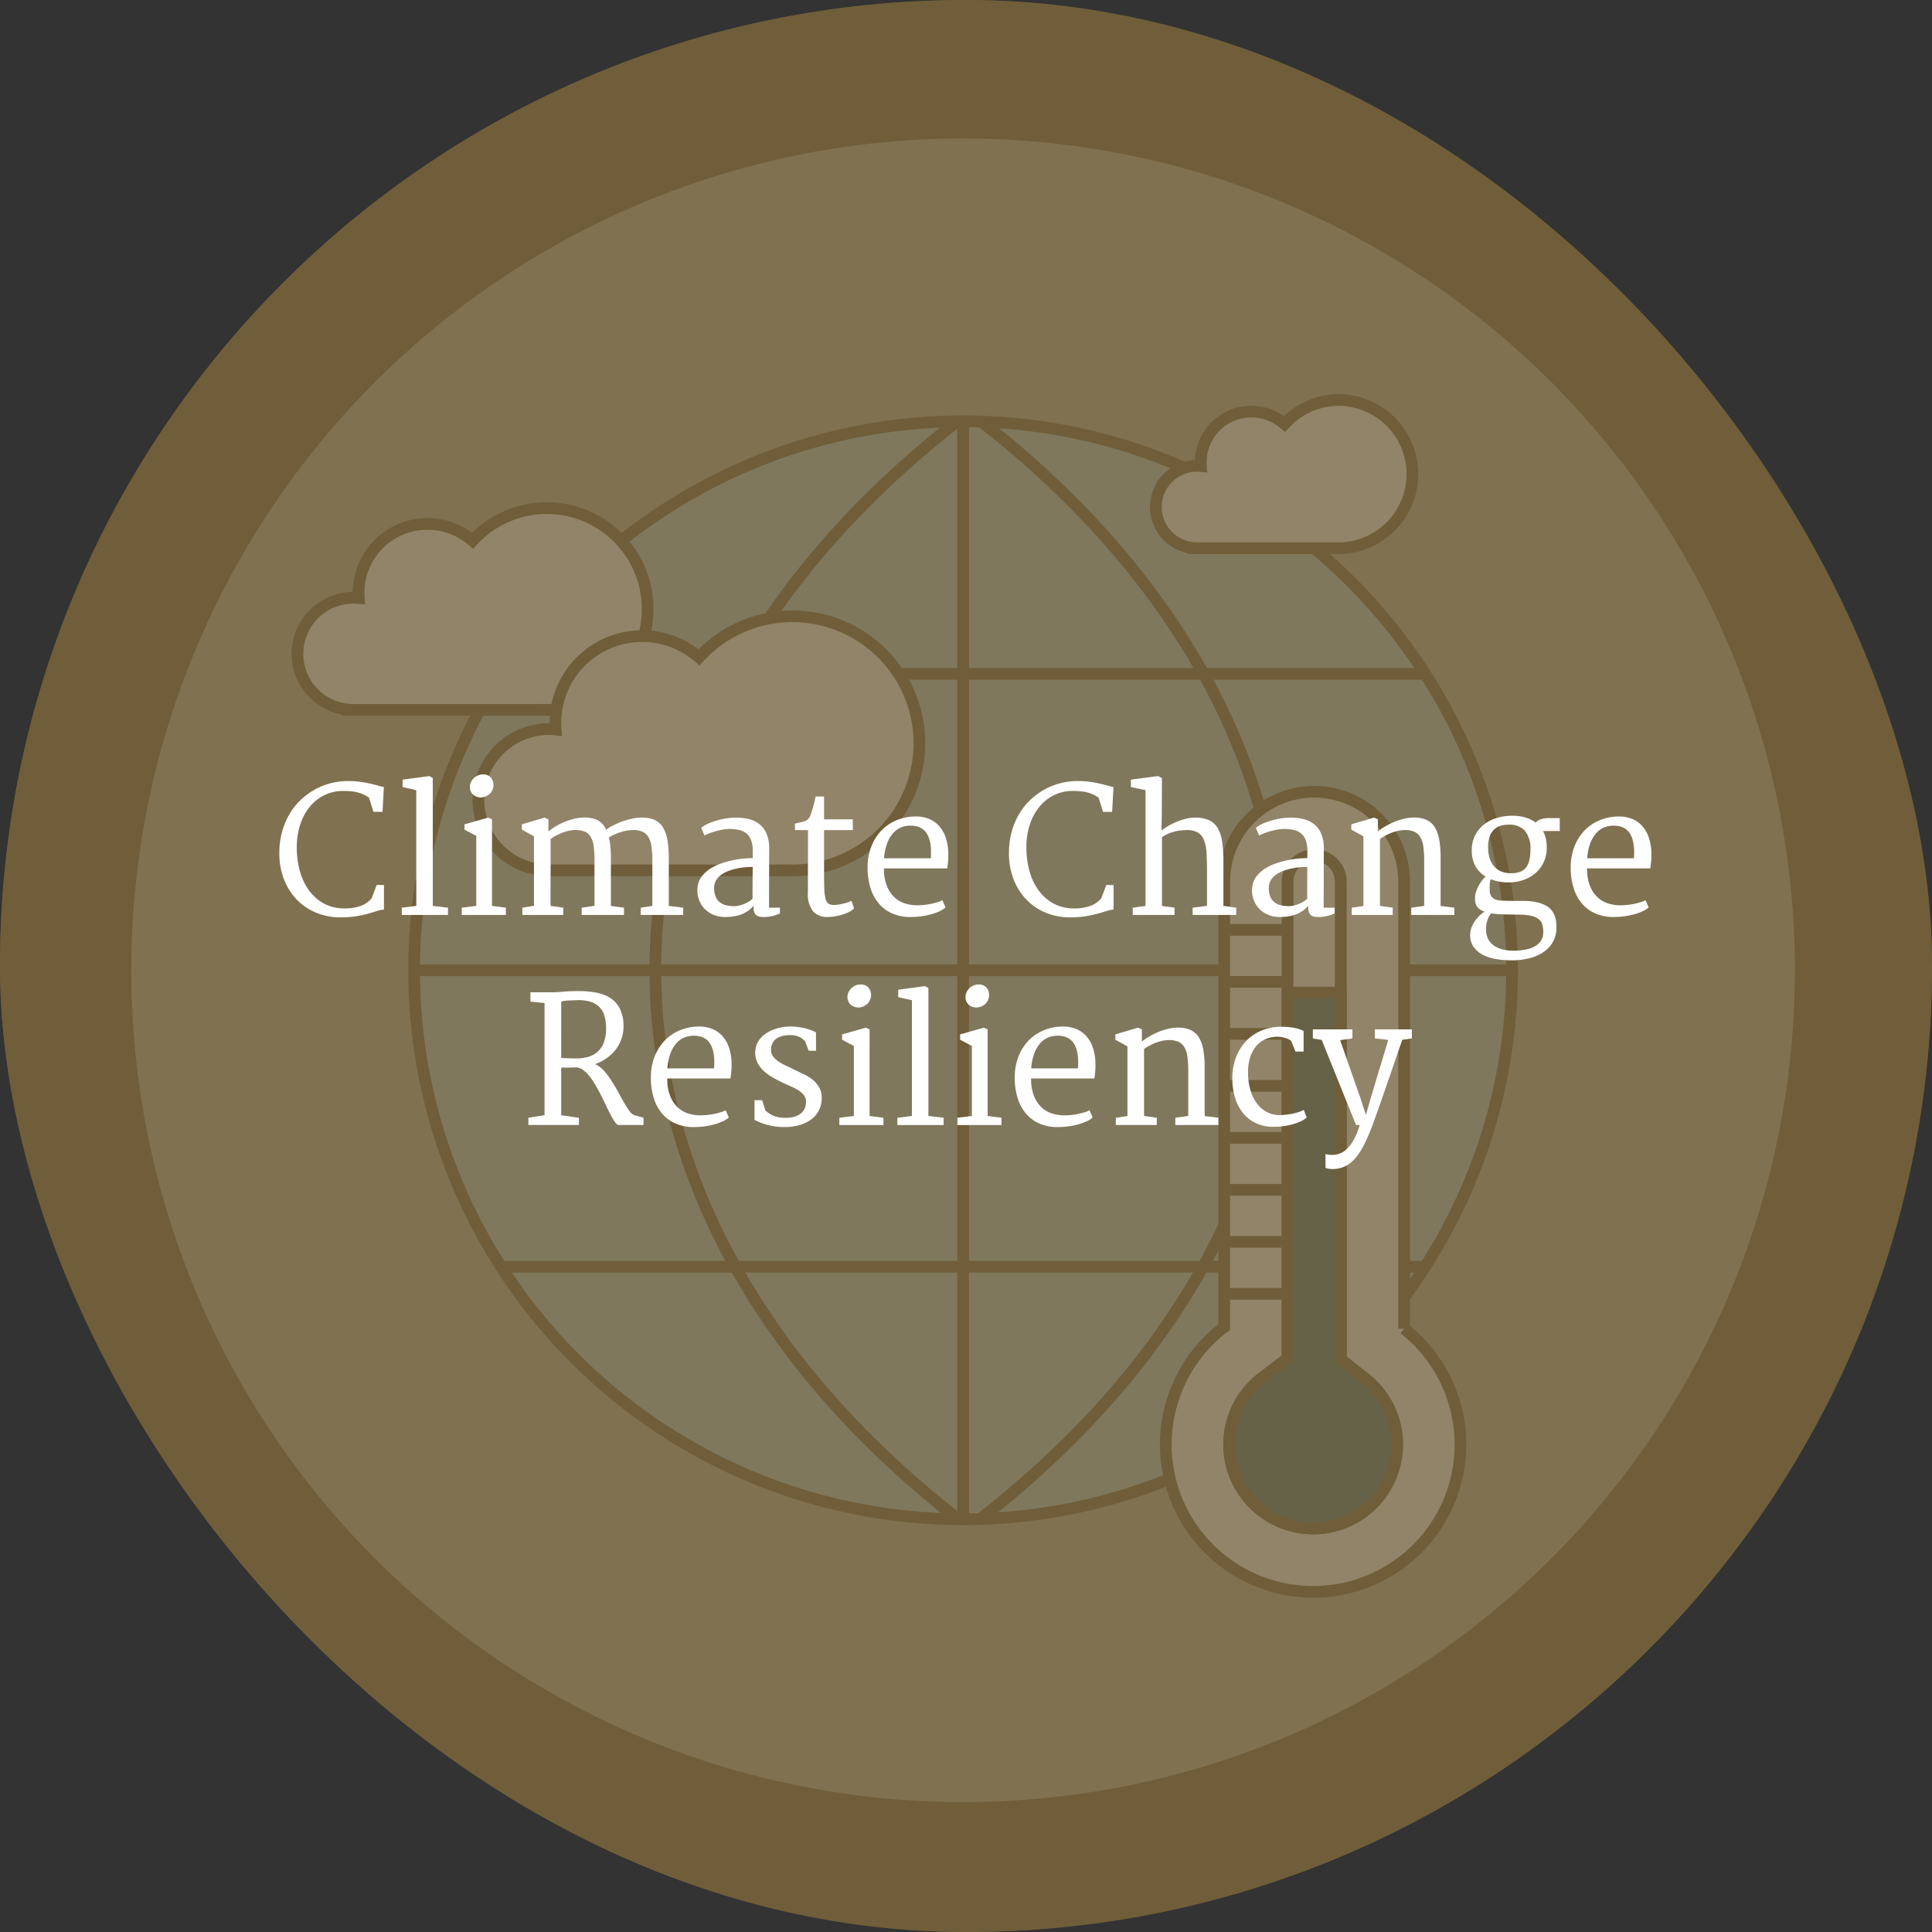 <svg xmlns="http://www.w3.org/2000/svg" width="330" height="330" viewBox="0 0 330 330"><rect x="0" y="0" width="330" height="330" fill="#333333" stroke="none"/><defs><style>.a,.j{fill:#705f39;}.b{fill:#a99f88;}.c,.f{fill:none;}.c,.d,.e,.f,.g,.h,.i{stroke:#705f39;stroke-miterlimit:10;stroke-width:2px;}.d{fill:#a7b4b3;}.d,.e,.f{stroke-linecap:round;}.e,.i,.k{fill:#fff;}.g{fill:#e2dfd7;}.h{fill:#506a67;}.j{opacity:0.7;}</style></defs><rect class="a" width="330" height="330" rx="165"/><circle class="b" cx="164.502" cy="165.732" r="143.079"/><circle class="c" cx="164.502" cy="165.732" r="143.079"/><circle class="d" cx="164.502" cy="165.732" r="93.77"/><line class="e" x1="164.502" y1="72.893" x2="164.502" y2="258.419"/><path class="f" d="M162.995,72.366c-68.065,53.467-68.084,133.104,0,186.581"/><path class="f" d="M168.076,72.366c68.065,53.467,68.084,133.104,0,186.581"/><line class="e" x1="71.74" y1="165.732" x2="257.265" y2="165.732"/><line class="e" x1="86.404" y1="115.101" x2="242.601" y2="115.101"/><line class="e" x1="86.404" y1="216.362" x2="242.601" y2="216.362"/><path class="g" d="M228.705,68.323a12.609,12.609,0,0,0-9.3,4.092,8.648,8.648,0,0,0-14.313,6.543c0,.217.017.429.032.642-.217-.02-.437-.033-.659-.033a7.035,7.035,0,0,0-.658,14.039v.033h24.76v-.007c.046.001.091.007.138.007a12.658,12.658,0,0,0,0-25.315Z"/><path class="g" d="M93.39,86.793a17.168,17.168,0,0,0-12.662,5.571,11.775,11.775,0,0,0-19.488,8.908c0,.295.023.584.044.874-.296-.027-.594-.045-.897-.045a9.578,9.578,0,0,0-.896,19.114v.045h33.711v-.01c.063.001.124.01.188.01a17.233,17.233,0,0,0,0-34.467Z"/><path class="g" d="M135.343,105.265A21.616,21.616,0,0,0,119.4,112.28a14.826,14.826,0,0,0-24.538,11.216c0,.371.029.736.055,1.1-.372-.035-.748-.057-1.13-.057A12.06,12.06,0,0,0,92.66,148.607v.057h42.447v-.012c.079.001.157.012.236.012a21.699,21.699,0,0,0,0-43.398Z"/><path class="g" d="M239.838,226.947V150.608a15.365,15.365,0,0,0-15.365-15.364h0a15.365,15.365,0,0,0-15.365,15.364v76.057a25.166,25.166,0,1,0,30.73.281Z"/><path class="g" d="M224.295,261.071a14.342,14.342,0,0,1-8.65-25.783l4.283-3.247V150.608a4.546,4.546,0,0,1,9.092,0v81.591l4.128,3.249a14.339,14.339,0,0,1-8.852,25.623Z"/><path class="h" d="M224.295,261.071a14.342,14.342,0,0,1-8.65-25.783l4.283-3.247V169.546h9.092v62.653l4.128,3.249a14.339,14.339,0,0,1-8.852,25.623Z"/><line class="i" x1="209.108" y1="158.827" x2="220.096" y2="158.827"/><line class="i" x1="209.108" y1="167.709" x2="220.096" y2="167.709"/><line class="i" x1="209.108" y1="176.591" x2="220.096" y2="176.591"/><line class="i" x1="209.108" y1="185.472" x2="220.096" y2="185.472"/><line class="i" x1="209.108" y1="194.354" x2="220.096" y2="194.354"/><line class="i" x1="209.108" y1="203.236" x2="220.096" y2="203.236"/><line class="i" x1="209.108" y1="212.118" x2="220.096" y2="212.118"/><line class="i" x1="209.108" y1="221" x2="220.096" y2="221"/><rect class="j" width="330" height="330" rx="165"/><path class="k" d="M47.714,145.711a13.636,13.636,0,0,1,.438-3.525,12.485,12.485,0,0,1,1.226-3.015,11.096,11.096,0,0,1,1.883-2.438,11.83,11.83,0,0,1,2.402-1.81,11.463,11.463,0,0,1,2.781-1.131,11.92,11.92,0,0,1,3.037-.388,14.553,14.553,0,0,1,1.956.124q.905.124,1.665.292t1.373.344q.613.174,1.095.277l-.233,4.233H63.788l-.759-2.438a7.492,7.492,0,0,0-.934-.526,5.851,5.851,0,0,0-1-.357,7.382,7.382,0,0,0-1.153-.197q-.621-.057-1.38-.058a7.182,7.182,0,0,0-2.985.642,7.327,7.327,0,0,0-2.511,1.884,9.281,9.281,0,0,0-1.73,3.051,12.31,12.31,0,0,0-.643,4.132,14.768,14.768,0,0,0,.518,3.949,10.225,10.225,0,0,0,1.548,3.3,7.714,7.714,0,0,0,2.547,2.263,7.155,7.155,0,0,0,3.518.84,7.72,7.72,0,0,0,2.891-.46,4.275,4.275,0,0,0,1.781-1.292l.847-2.248q.335,0,.62.007c.19.005.397.008.621.008v4.189a4.698,4.698,0,0,0-1.161.233q-.635.205-1.511.453a19.776,19.776,0,0,1-2.037.445,16.524,16.524,0,0,1-2.723.197,10.683,10.683,0,0,1-4.176-.804,9.772,9.772,0,0,1-3.307-2.255,10.341,10.341,0,0,1-2.175-3.468A12.216,12.216,0,0,1,47.714,145.711Z"/><path class="k" d="M68.621,155.04l2.482-.307V134.966l-2.336-.525v-1.27l4.57-.613.584.336v21.841l2.599.307v1.241H68.621Z"/><path class="k" d="M78.87,155.04l2.482-.307v-11.957l-2.015-1.065v-.905l4.044-1.153.657.292v14.789l2.365.307v1.241H78.87Zm3.227-18.833a1.983,1.983,0,0,1-.686-.124,1.847,1.847,0,0,1-.591-.351,1.662,1.662,0,0,1-.409-.562,1.807,1.807,0,0,1-.153-.759,1.868,1.868,0,0,1,.197-.847,2.354,2.354,0,0,1,.503-.679,2.293,2.293,0,0,1,.694-.445,2.015,2.015,0,0,1,.781-.161,1.735,1.735,0,0,1,1.409.533,1.928,1.928,0,0,1,.445,1.277,1.993,1.993,0,0,1-.19.876,2.062,2.062,0,0,1-.497.664,2.319,2.319,0,0,1-.701.424A2.209,2.209,0,0,1,82.096,136.207Z"/><path class="k" d="M89.221,155.04l1.986-.321V142.849l-2.073-1.139v-.905l3.883-1.153.657.292v2.088a8.252,8.252,0,0,1,1.168-.84,11.907,11.907,0,0,1,1.467-.752,11.005,11.005,0,0,1,1.599-.547,7.365,7.365,0,0,1,1.562-.241,5.368,5.368,0,0,1,2.548.416,3.254,3.254,0,0,1,1.511,1.657,8.627,8.627,0,0,1,1.241-.76,13.212,13.212,0,0,1,1.504-.649,12.704,12.704,0,0,1,1.591-.46,8.874,8.874,0,0,1,1.504-.204,5.612,5.612,0,0,1,2.292.336,3.249,3.249,0,0,1,1.504,1.226,5.786,5.786,0,0,1,.818,2.19,18.078,18.078,0,0,1,.248,3.227v8.102l2.467.307v1.241h-7.256V155.04l1.985-.307v-7.592a19.532,19.532,0,0,0-.131-2.431,4.492,4.492,0,0,0-.518-1.693,2.307,2.307,0,0,0-1.073-.971,4.036,4.036,0,0,0-1.796-.263,7.166,7.166,0,0,0-1.971.372,10.941,10.941,0,0,0-1.927.868,12.749,12.749,0,0,1,.248,1.599q.088.898.088,1.862v8.263l2.233.292v1.241H99.353V155.04l2.19-.321V146.908a17.539,17.539,0,0,0-.139-2.38,4.097,4.097,0,0,0-.533-1.62,2.193,2.193,0,0,0-1.087-.898,4.551,4.551,0,0,0-1.803-.226,6.636,6.636,0,0,0-1.803.401,9.26,9.26,0,0,0-2.124,1.116v2.672q0,2.205-.015,4.38t0,4.38l2.175.307v1.241H89.221Z"/><path class="k" d="M119.15,151.58a3.597,3.597,0,0,1,.657-1.788,5.452,5.452,0,0,1,1.372-1.321,8.243,8.243,0,0,1,1.818-.92,15.322,15.322,0,0,1,2.007-.584,16.253,16.253,0,0,1,1.942-.307q.934-.088,1.621-.088v-1.27a4.858,4.858,0,0,0-.307-1.876,2.705,2.705,0,0,0-.847-1.132,3.078,3.078,0,0,0-1.27-.555,8.019,8.019,0,0,0-1.577-.146,6.321,6.321,0,0,0-.949.081,10.765,10.765,0,0,0-1.088.226q-.562.146-1.131.351a11.106,11.106,0,0,0-1.081.452l-.54-1.313a5.412,5.412,0,0,1,1.321-.767,12.175,12.175,0,0,1,1.606-.547,12.444,12.444,0,0,1,1.606-.321,10.491,10.491,0,0,1,1.336-.103,9.717,9.717,0,0,1,2.197.241,4.684,4.684,0,0,1,1.832.847,4.14,4.14,0,0,1,1.248,1.635,6.462,6.462,0,0,1,.46,2.621l-.029,10.044h1.869v.964a5.062,5.062,0,0,1-1.263.452,6.619,6.619,0,0,1-1.511.176,4.824,4.824,0,0,1-.569-.037,1.478,1.478,0,0,1-.562-.182,1.131,1.131,0,0,1-.424-.453,1.778,1.778,0,0,1-.167-.847v-.409a4.716,4.716,0,0,1-.796.76,5.262,5.262,0,0,1-1.051.613,6.204,6.204,0,0,1-1.343.408,8.76,8.76,0,0,1-1.671.146,5.069,5.069,0,0,1-2.066-.409,4.381,4.381,0,0,1-2.467-2.708A4.492,4.492,0,0,1,119.15,151.58Zm2.833.059a4.029,4.029,0,0,0,.233,1.46,2.344,2.344,0,0,0,.679.971,2.745,2.745,0,0,0,1.087.54,5.707,5.707,0,0,0,1.445.168,3.586,3.586,0,0,0,.891-.116,6.385,6.385,0,0,0,.869-.292,5.276,5.276,0,0,0,.774-.402,3.311,3.311,0,0,0,.577-.445q0-1.371.007-2.723.007-1.349.022-2.723-.614,0-1.343.065a11.758,11.758,0,0,0-1.46.227,9.845,9.845,0,0,0-1.416.424,4.799,4.799,0,0,0-1.212.664,3.209,3.209,0,0,0-.839.941A2.425,2.425,0,0,0,121.983,151.638Z"/><path class="k" d="M137.998,152.456q0-2.687.007-5.336t.007-5.336H135.779v-1.096q.642-.16,1.073-.255a4.02,4.02,0,0,0,.716-.219,1.522,1.522,0,0,0,.474-.314,1.819,1.819,0,0,0,.351-.555c.068-.165.153-.409.255-.73s.199-.649.292-.985.173-.651.241-.948.111-.509.131-.636h1.445v3.898h4.905v1.84h-4.905v7.357q0,1.695.043,2.753a7.232,7.232,0,0,0,.219,1.656,1.362,1.362,0,0,0,.511.81,1.744,1.744,0,0,0,.934.212,5.033,5.033,0,0,0,.81-.073c.297-.049.584-.106.862-.175s.533-.144.766-.227a2.472,2.472,0,0,0,.526-.241l.453,1.285a3.064,3.064,0,0,1-.891.643,7.198,7.198,0,0,1-1.205.467,9.521,9.521,0,0,1-1.299.285,8.156,8.156,0,0,1-1.146.095,3.14,3.14,0,0,1-2.467-.979A4.738,4.738,0,0,1,137.998,152.456Z"/><path class="k" d="M148.189,148.164a9.74,9.74,0,0,1,.591-3.445,8.277,8.277,0,0,1,1.65-2.73,7.631,7.631,0,0,1,2.547-1.817,8.483,8.483,0,0,1,3.285-.708,6,6,0,0,1,2.321.372,4.672,4.672,0,0,1,1.767,1.189,5.65,5.65,0,0,1,1.146,1.928,8.508,8.508,0,0,1,.475,2.584,12.571,12.571,0,0,1-.037,1.591q-.066.672-.139,1.197H150.977v.168a1.016,1.016,0,0,0,.015.168,7.476,7.476,0,0,0,.599,2.92,5.23,5.23,0,0,0,1.35,1.832,4.709,4.709,0,0,0,1.789.949,7.142,7.142,0,0,0,1.913.27,11.469,11.469,0,0,0,1.197-.066,11.728,11.728,0,0,0,1.219-.189q.591-.124,1.095-.284a4.338,4.338,0,0,0,.81-.336l.54,1.24a4.262,4.262,0,0,1-1.103.686,9.518,9.518,0,0,1-1.482.519,12.949,12.949,0,0,1-1.679.321,13.921,13.921,0,0,1-1.708.109,7.645,7.645,0,0,1-3.132-.606,6.324,6.324,0,0,1-2.299-1.708,7.545,7.545,0,0,1-1.423-2.664A11.652,11.652,0,0,1,148.189,148.164Zm10.804-1.562q.044-.744.022-1.496a7.117,7.117,0,0,0-.183-1.431,4.484,4.484,0,0,0-.489-1.241,2.632,2.632,0,0,0-.883-.912,2.859,2.859,0,0,0-.861-.373,4.433,4.433,0,0,0-1.095-.124,4.229,4.229,0,0,0-1.584.307,3.684,3.684,0,0,0-1.373.979,5.524,5.524,0,0,0-1.015,1.73,9.11,9.11,0,0,0-.525,2.562Z"/><path class="k" d="M172.336,145.711a13.636,13.636,0,0,1,.438-3.525,12.485,12.485,0,0,1,1.227-3.015,11.093,11.093,0,0,1,1.883-2.438,11.83,11.83,0,0,1,2.402-1.81,11.463,11.463,0,0,1,2.781-1.131,11.92,11.92,0,0,1,3.037-.388,14.553,14.553,0,0,1,1.956.124q.905.124,1.665.292t1.373.344q.613.174,1.095.277l-.233,4.233H188.41l-.759-2.438a7.499,7.499,0,0,0-.934-.526,5.851,5.851,0,0,0-1-.357,7.384,7.384,0,0,0-1.153-.197q-.621-.057-1.38-.058a7.182,7.182,0,0,0-2.985.642,7.327,7.327,0,0,0-2.511,1.884,9.283,9.283,0,0,0-1.73,3.051,12.31,12.31,0,0,0-.642,4.132,14.772,14.772,0,0,0,.518,3.949,10.223,10.223,0,0,0,1.548,3.3,7.714,7.714,0,0,0,2.547,2.263,7.155,7.155,0,0,0,3.519.84,7.721,7.721,0,0,0,2.891-.46,4.275,4.275,0,0,0,1.781-1.292l.847-2.248q.336,0,.62.007c.19.005.396.008.621.008v4.189a4.699,4.699,0,0,0-1.161.233q-.635.205-1.511.453a19.776,19.776,0,0,1-2.037.445,16.525,16.525,0,0,1-2.723.197,10.683,10.683,0,0,1-4.176-.804,9.771,9.771,0,0,1-3.307-2.255,10.341,10.341,0,0,1-2.175-3.468A12.216,12.216,0,0,1,172.336,145.711Z"/><path class="k" d="M193.477,155.04l2.19-.307V134.966L193.17,134.44v-1.27l4.613-.613.686.336-.029,6.453-.044,2.525a8.973,8.973,0,0,1,1.394-.934,12.041,12.041,0,0,1,1.511-.694,10.388,10.388,0,0,1,1.482-.438,6.325,6.325,0,0,1,1.307-.153,5.694,5.694,0,0,1,2.438.452,3.391,3.391,0,0,1,1.497,1.395,6.625,6.625,0,0,1,.752,2.416,24.72,24.72,0,0,1,.19,3.504v7.314l2.189.307v1.241h-7.445V155.04l2.453-.307V148.66q0-1.694-.081-2.979a7.13,7.13,0,0,0-.423-2.153,2.643,2.643,0,0,0-1.029-1.307,3.511,3.511,0,0,0-1.898-.438,9.732,9.732,0,0,0-1.022.058,7.992,7.992,0,0,0-1.087.197,7.434,7.434,0,0,0-1.095.373,5.594,5.594,0,0,0-1.058.598v11.724l2.146.307v1.241h-7.139Z"/><path class="k" d="M213.887,151.58a3.596,3.596,0,0,1,.657-1.788,5.45,5.45,0,0,1,1.372-1.321,8.245,8.245,0,0,1,1.818-.92,15.322,15.322,0,0,1,2.007-.584,16.253,16.253,0,0,1,1.942-.307q.934-.088,1.621-.088v-1.27a4.858,4.858,0,0,0-.307-1.876,2.705,2.705,0,0,0-.847-1.132,3.078,3.078,0,0,0-1.27-.555,8.019,8.019,0,0,0-1.577-.146,6.321,6.321,0,0,0-.949.081,10.765,10.765,0,0,0-1.088.226q-.562.146-1.131.351a11.106,11.106,0,0,0-1.081.452l-.54-1.313a5.41,5.41,0,0,1,1.321-.767,12.173,12.173,0,0,1,1.606-.547,12.442,12.442,0,0,1,1.606-.321,10.488,10.488,0,0,1,1.336-.103,9.716,9.716,0,0,1,2.197.241,4.684,4.684,0,0,1,1.832.847,4.14,4.14,0,0,1,1.248,1.635,6.462,6.462,0,0,1,.46,2.621l-.029,10.044h1.869v.964a5.064,5.064,0,0,1-1.263.452,6.619,6.619,0,0,1-1.511.176,4.824,4.824,0,0,1-.569-.037,1.478,1.478,0,0,1-.562-.182,1.131,1.131,0,0,1-.424-.453,1.778,1.778,0,0,1-.167-.847v-.409a4.716,4.716,0,0,1-.796.76,5.262,5.262,0,0,1-1.051.613,6.202,6.202,0,0,1-1.343.408,8.759,8.759,0,0,1-1.671.146,5.069,5.069,0,0,1-2.066-.409,4.381,4.381,0,0,1-2.467-2.708A4.492,4.492,0,0,1,213.887,151.58Zm2.833.059a4.03,4.03,0,0,0,.233,1.46,2.344,2.344,0,0,0,.679.971,2.744,2.744,0,0,0,1.087.54,5.706,5.706,0,0,0,1.445.168,3.585,3.585,0,0,0,.891-.116,6.385,6.385,0,0,0,.869-.292,5.276,5.276,0,0,0,.774-.402,3.311,3.311,0,0,0,.577-.445q0-1.371.007-2.723.007-1.349.022-2.723-.614,0-1.343.065a11.757,11.757,0,0,0-1.46.227,9.845,9.845,0,0,0-1.416.424,4.799,4.799,0,0,0-1.212.664,3.209,3.209,0,0,0-.839.941A2.425,2.425,0,0,0,216.72,151.638Z"/><path class="k" d="M230.895,155.04l1.986-.292V142.849l-2.073-1.139v-.905l3.883-1.153.657.292v2.088a8.622,8.622,0,0,1,1.197-.84,12.62,12.62,0,0,1,1.489-.752,11.116,11.116,0,0,1,1.621-.547,7.595,7.595,0,0,1,1.577-.241,5.606,5.606,0,0,1,2.278.328,3.231,3.231,0,0,1,1.489,1.212,5.692,5.692,0,0,1,.817,2.153,17.254,17.254,0,0,1,.248,3.154v8.248l2.351.292v1.241h-7.358V155.04l2.204-.307v-7.723a18.208,18.208,0,0,0-.132-2.336,4.385,4.385,0,0,0-.518-1.665,2.314,2.314,0,0,0-1.073-.963,4.035,4.035,0,0,0-1.795-.263,6.703,6.703,0,0,0-1.913.401,9.318,9.318,0,0,0-2.117,1.116v11.432l2.175.307v1.241h-6.993Z"/><path class="k" d="M251.116,159.682a3.479,3.479,0,0,1,.241-1.284,5.156,5.156,0,0,1,.606-1.124,6.035,6.035,0,0,1,.795-.913,5.667,5.667,0,0,1,.825-.649,2.928,2.928,0,0,1-.993-.54,1.84,1.84,0,0,1-.475-.643,1.996,1.996,0,0,1-.153-.686c-.01-.233-.015-.452-.015-.656a2.695,2.695,0,0,1,.117-.686,5.706,5.706,0,0,1,.343-.905,6.828,6.828,0,0,1,.57-.979,5.126,5.126,0,0,1,.781-.891,4.827,4.827,0,0,1-1.73-1.759,5.316,5.316,0,0,1-.635-2.693,5.594,5.594,0,0,1,.577-2.613,5.498,5.498,0,0,1,1.519-1.84,6.6,6.6,0,0,1,2.139-1.095,9.018,9.018,0,0,1,2.424-.395,8.355,8.355,0,0,1,2.329.256,5.443,5.443,0,0,1,1.92.912,2.079,2.079,0,0,1,.854-.548,4.354,4.354,0,0,1,1.497-.211h1.766v2.204h-2.861A4.988,4.988,0,0,1,264.03,143.2a6.577,6.577,0,0,1,.168,1.533,5.877,5.877,0,0,1-.533,2.562,5.546,5.546,0,0,1-1.431,1.876,6.241,6.241,0,0,1-2.073,1.153,7.658,7.658,0,0,1-2.46.395,8.274,8.274,0,0,1-3.081-.54,2.32,2.32,0,0,0-.124.504,4.979,4.979,0,0,0-.044.525c-.005.17-.005.331,0,.481s.007.275.007.372a1.707,1.707,0,0,0,.416,1.227,2.223,2.223,0,0,0,1.453.525q.657.059,1.577.066t2.19.007a11.01,11.01,0,0,1,2.321.212,5.971,5.971,0,0,1,1.599.562,3.212,3.212,0,0,1,1,.817,3.665,3.665,0,0,1,.555.978,3.891,3.891,0,0,1,.234,1.029q.043.519.043.985a4.905,4.905,0,0,1-.525,2.278,5.043,5.043,0,0,1-1.511,1.752,7.371,7.371,0,0,1-2.409,1.131,11.933,11.933,0,0,1-3.234.401,16.05,16.05,0,0,1-2.577-.204,7.667,7.667,0,0,1-2.256-.708,4.433,4.433,0,0,1-1.606-1.343A3.462,3.462,0,0,1,251.116,159.682Zm2.716-.934a3.467,3.467,0,0,0,.379,1.686,3.148,3.148,0,0,0,1.022,1.124,4.454,4.454,0,0,0,1.489.628,7.874,7.874,0,0,0,1.796.197,10.378,10.378,0,0,0,2.124-.197,5.126,5.126,0,0,0,1.599-.591,2.668,2.668,0,0,0,1.358-2.424,4.447,4.447,0,0,0-.161-1.248,1.844,1.844,0,0,0-.628-.927,3.224,3.224,0,0,0-1.307-.577,9.906,9.906,0,0,0-2.197-.197l-1.839-.029q-.862,0-1.54-.051t-1.219-.139a3.358,3.358,0,0,0-.329.46,3.614,3.614,0,0,0-.277.584,4.11,4.11,0,0,0-.197.744A5.577,5.577,0,0,0,253.832,158.749Zm4.292-9.593a4.171,4.171,0,0,0,1.533-.248,2.328,2.328,0,0,0,1.015-.752,3.24,3.24,0,0,0,.562-1.255,7.831,7.831,0,0,0,.175-1.76,4.748,4.748,0,0,0-.935-3.227,3.558,3.558,0,0,0-2.803-1.051,4.761,4.761,0,0,0-1.365.189,2.766,2.766,0,0,0-1.11.635,3.015,3.015,0,0,0-.745,1.183,5.425,5.425,0,0,0-.27,1.848,6.543,6.543,0,0,0,.219,1.715,3.924,3.924,0,0,0,.693,1.416,3.3,3.3,0,0,0,1.226.957A4.242,4.242,0,0,0,258.124,149.156Z"/><path class="k" d="M268.285,148.164a9.737,9.737,0,0,1,.591-3.445,8.277,8.277,0,0,1,1.65-2.73,7.631,7.631,0,0,1,2.547-1.817,8.483,8.483,0,0,1,3.285-.708,6,6,0,0,1,2.321.372,4.672,4.672,0,0,1,1.767,1.189,5.65,5.65,0,0,1,1.146,1.928,8.514,8.514,0,0,1,.475,2.584,12.571,12.571,0,0,1-.037,1.591q-.066.672-.139,1.197H271.074v.168a1.016,1.016,0,0,0,.015.168,7.476,7.476,0,0,0,.599,2.92,5.23,5.23,0,0,0,1.35,1.832,4.709,4.709,0,0,0,1.789.949,7.142,7.142,0,0,0,1.913.27,11.469,11.469,0,0,0,1.197-.066,11.728,11.728,0,0,0,1.219-.189q.591-.124,1.095-.284a4.338,4.338,0,0,0,.81-.336l.54,1.24a4.262,4.262,0,0,1-1.103.686,9.519,9.519,0,0,1-1.482.519,12.944,12.944,0,0,1-1.679.321,13.921,13.921,0,0,1-1.708.109,7.645,7.645,0,0,1-3.132-.606,6.324,6.324,0,0,1-2.299-1.708,7.545,7.545,0,0,1-1.423-2.664A11.652,11.652,0,0,1,268.285,148.164Zm10.804-1.562q.044-.744.022-1.496a7.11,7.11,0,0,0-.183-1.431,4.481,4.481,0,0,0-.489-1.241,2.632,2.632,0,0,0-.883-.912,2.861,2.861,0,0,0-.861-.373,4.433,4.433,0,0,0-1.095-.124,4.23,4.23,0,0,0-1.584.307,3.684,3.684,0,0,0-1.373.979,5.526,5.526,0,0,0-1.015,1.73,9.113,9.113,0,0,0-.525,2.562Z"/><path class="k" d="M90.25,190.92l2.759-.438V171.327l-2.409-.248v-1.591h3.84q.701,0,1.81-.103t2.57-.102a16.046,16.046,0,0,1,3.088.277,6.527,6.527,0,0,1,2.431.972,4.67,4.67,0,0,1,1.591,1.861,6.683,6.683,0,0,1,.569,2.934,6.365,6.365,0,0,1-.357,2.146,6.51,6.51,0,0,1-1,1.833,7.057,7.057,0,0,1-1.54,1.452,8.052,8.052,0,0,1-1.993,1.008c.048.019.097.039.146.058l.146.059a4.537,4.537,0,0,1,1.328,1.088,14.187,14.187,0,0,1,1.234,1.657q.591.92,1.131,1.912t1.029,1.832a15.786,15.786,0,0,0,.92,1.424,1.683,1.683,0,0,0,.81.686l1.562.438v1.241H105.697c-.185,0-.387-.146-.606-.438a9.214,9.214,0,0,1-.708-1.147q-.38-.707-.81-1.621-.431-.911-.905-1.847-.475-.933-.993-1.824a11.712,11.712,0,0,0-1.08-1.57,5.2,5.2,0,0,0-1.161-1.065,1.918,1.918,0,0,0-1.241-.328q-.511.029-1.088.029h-1.248v8.146l3.022.423v1.241H90.25Zm5.606-10.22a4.575,4.575,0,0,0,.518.044q.344.015.723.022t.745.014c.243.006.443.008.599.008a7.121,7.121,0,0,0,2.11-.292,4.024,4.024,0,0,0,1.599-.912,4.099,4.099,0,0,0,1.015-1.592,6.758,6.758,0,0,0,.357-2.329,7.756,7.756,0,0,0-.248-2.036,3.46,3.46,0,0,0-2.394-2.511,6.859,6.859,0,0,0-2.438-.271q-.716.029-1.372.051a4.973,4.973,0,0,0-1.212.183Z"/><path class="k" d="M111.172,184.044a9.739,9.739,0,0,1,.591-3.445,8.28,8.28,0,0,1,1.65-2.73,7.631,7.631,0,0,1,2.547-1.817,8.483,8.483,0,0,1,3.285-.708,6,6,0,0,1,2.321.372,4.673,4.673,0,0,1,1.767,1.19,5.65,5.65,0,0,1,1.146,1.928,8.507,8.507,0,0,1,.475,2.584,12.552,12.552,0,0,1-.037,1.591q-.066.672-.139,1.197H113.96v.168a1.026,1.026,0,0,0,.015.168,7.474,7.474,0,0,0,.599,2.92,5.229,5.229,0,0,0,1.35,1.832,4.708,4.708,0,0,0,1.788.949,7.142,7.142,0,0,0,1.913.27,11.469,11.469,0,0,0,1.197-.066,11.755,11.755,0,0,0,1.219-.189q.591-.125,1.095-.284a4.338,4.338,0,0,0,.81-.336l.54,1.24a4.262,4.262,0,0,1-1.103.686,9.528,9.528,0,0,1-1.482.519,12.934,12.934,0,0,1-1.679.321,13.905,13.905,0,0,1-1.708.109,7.645,7.645,0,0,1-3.132-.606,6.327,6.327,0,0,1-2.299-1.708,7.544,7.544,0,0,1-1.423-2.664A11.649,11.649,0,0,1,111.172,184.044Zm10.804-1.562q.044-.744.022-1.496a7.117,7.117,0,0,0-.183-1.431,4.484,4.484,0,0,0-.489-1.241,2.632,2.632,0,0,0-.883-.912,2.857,2.857,0,0,0-.861-.373,4.433,4.433,0,0,0-1.095-.124,4.231,4.231,0,0,0-1.584.307,3.685,3.685,0,0,0-1.373.979,5.526,5.526,0,0,0-1.015,1.73,9.111,9.111,0,0,0-.525,2.562Z"/><path class="k" d="M128.881,187.927H130.18l.569,1.781a6.542,6.542,0,0,0,.723.533,4.235,4.235,0,0,0,.73.372,4.442,4.442,0,0,0,.796.227,6.682,6.682,0,0,0,2.438-.029,3.345,3.345,0,0,0,1.183-.496,2.41,2.41,0,0,0,.774-.869,2.659,2.659,0,0,0,.277-1.255,1.796,1.796,0,0,0-.358-1.125,3.625,3.625,0,0,0-.941-.839,8.987,8.987,0,0,0-1.329-.687q-.745-.313-1.518-.693-.861-.409-1.686-.897a8.047,8.047,0,0,1-1.46-1.096,4.904,4.904,0,0,1-1.015-1.364,3.979,3.979,0,0,1-.095-3.11,3.852,3.852,0,0,1,.686-1.095,4.676,4.676,0,0,1,1-.84,6.712,6.712,0,0,1,1.212-.599,7.675,7.675,0,0,1,1.321-.364,8.435,8.435,0,0,1,1.335-.139,10.211,10.211,0,0,1,1.409.065,10.351,10.351,0,0,1,1.27.227,8.104,8.104,0,0,1,1.066.335,6.941,6.941,0,0,1,.81.38v3.124h-1.241l-.628-1.635a3.56,3.56,0,0,0-.445-.401,2.938,2.938,0,0,0-.54-.321,3.464,3.464,0,0,0-.679-.227,3.848,3.848,0,0,0-.862-.087,5.641,5.641,0,0,0-1.292.139,3.099,3.099,0,0,0-1.029.431,2.117,2.117,0,0,0-.693.759,2.428,2.428,0,0,0-.27,1.124,1.773,1.773,0,0,0,.321,1.147,3.711,3.711,0,0,0,.919.883,8.877,8.877,0,0,0,1.307.737q.738.344,1.511.723.803.381,1.628.781a7.27,7.27,0,0,1,1.482.949,4.613,4.613,0,0,1,1.073,1.284,3.522,3.522,0,0,1,.416,1.76,4.571,4.571,0,0,1-.497,2.175,4.522,4.522,0,0,1-1.365,1.562,6.169,6.169,0,0,1-2.029.941,9.474,9.474,0,0,1-2.489.314,11.487,11.487,0,0,1-2.657-.314,9.527,9.527,0,0,1-2.438-.927Z"/><path class="k" d="M143.364,190.92l2.482-.307V178.656l-2.015-1.065v-.905l4.044-1.153.657.292v14.789l2.365.307v1.241H143.364Zm3.227-18.833a1.984,1.984,0,0,1-.686-.124,1.848,1.848,0,0,1-.591-.351,1.664,1.664,0,0,1-.409-.562,1.809,1.809,0,0,1-.153-.759,1.867,1.867,0,0,1,.197-.847,2.35,2.35,0,0,1,.503-.679,2.293,2.293,0,0,1,.694-.445,2.015,2.015,0,0,1,.781-.161,1.735,1.735,0,0,1,1.409.533,1.928,1.928,0,0,1,.445,1.277,1.993,1.993,0,0,1-.19.876,2.061,2.061,0,0,1-.496.664,2.319,2.319,0,0,1-.701.424A2.21,2.21,0,0,1,146.59,172.087Z"/><path class="k" d="M153.277,190.92l2.482-.307V170.845l-2.336-.525v-1.27l4.57-.613.584.336v21.841l2.599.307v1.241h-7.898Z"/><path class="k" d="M163.526,190.92l2.482-.307V178.656l-2.015-1.065v-.905l4.044-1.153.657.292v14.789l2.365.307v1.241h-7.533Zm3.227-18.833a1.984,1.984,0,0,1-.687-.124,1.848,1.848,0,0,1-.591-.351,1.664,1.664,0,0,1-.409-.562,1.809,1.809,0,0,1-.153-.759,1.867,1.867,0,0,1,.197-.847,2.35,2.35,0,0,1,.503-.679,2.293,2.293,0,0,1,.694-.445,2.015,2.015,0,0,1,.781-.161,1.735,1.735,0,0,1,1.409.533,1.928,1.928,0,0,1,.445,1.277,1.994,1.994,0,0,1-.19.876,2.062,2.062,0,0,1-.497.664,2.319,2.319,0,0,1-.701.424A2.21,2.21,0,0,1,166.753,172.087Z"/><path class="k" d="M173.322,184.044a9.739,9.739,0,0,1,.591-3.445,8.277,8.277,0,0,1,1.65-2.73,7.631,7.631,0,0,1,2.547-1.817,8.483,8.483,0,0,1,3.285-.708,6,6,0,0,1,2.321.372,4.673,4.673,0,0,1,1.767,1.19,5.65,5.65,0,0,1,1.146,1.928,8.507,8.507,0,0,1,.475,2.584,12.571,12.571,0,0,1-.037,1.591q-.066.672-.139,1.197H176.111v.168a1.015,1.015,0,0,0,.015.168,7.476,7.476,0,0,0,.599,2.92,5.231,5.231,0,0,0,1.35,1.832,4.709,4.709,0,0,0,1.789.949,7.142,7.142,0,0,0,1.913.27,11.469,11.469,0,0,0,1.197-.066,11.755,11.755,0,0,0,1.219-.189q.591-.125,1.095-.284a4.337,4.337,0,0,0,.81-.336l.54,1.24a4.262,4.262,0,0,1-1.103.686,9.528,9.528,0,0,1-1.482.519,12.932,12.932,0,0,1-1.679.321,13.902,13.902,0,0,1-1.708.109,7.645,7.645,0,0,1-3.132-.606,6.325,6.325,0,0,1-2.299-1.708,7.545,7.545,0,0,1-1.423-2.664A11.653,11.653,0,0,1,173.322,184.044Zm10.804-1.562q.044-.744.022-1.496a7.117,7.117,0,0,0-.183-1.431,4.484,4.484,0,0,0-.489-1.241,2.632,2.632,0,0,0-.883-.912,2.857,2.857,0,0,0-.861-.373,4.433,4.433,0,0,0-1.095-.124,4.231,4.231,0,0,0-1.584.307,3.685,3.685,0,0,0-1.373.979,5.526,5.526,0,0,0-1.015,1.73,9.111,9.111,0,0,0-.525,2.562Z"/><path class="k" d="M190.594,190.92l1.986-.292V178.729l-2.073-1.139v-.905l3.883-1.153.657.292v2.088a8.629,8.629,0,0,1,1.197-.84,12.619,12.619,0,0,1,1.489-.752,11.132,11.132,0,0,1,1.621-.547,7.601,7.601,0,0,1,1.577-.241,5.608,5.608,0,0,1,2.278.328,3.233,3.233,0,0,1,1.489,1.212,5.694,5.694,0,0,1,.817,2.153,17.264,17.264,0,0,1,.248,3.154v8.248l2.351.292v1.241h-7.358V190.92l2.205-.307V182.89a18.206,18.206,0,0,0-.132-2.336,4.388,4.388,0,0,0-.518-1.665,2.314,2.314,0,0,0-1.073-.963,4.035,4.035,0,0,0-1.795-.263,6.7,6.7,0,0,0-1.913.401,9.326,9.326,0,0,0-2.117,1.116v11.432l2.175.307v1.241h-6.993Z"/><path class="k" d="M210.493,184.306a9.996,9.996,0,0,1,.598-3.636,8.367,8.367,0,0,1,1.687-2.773,7.633,7.633,0,0,1,2.526-1.796,8.608,8.608,0,0,1,3.131-.716q.613-.013,1.248.022a11.186,11.186,0,0,1,1.197.131,7.958,7.958,0,0,1,1.029.241,3.132,3.132,0,0,1,.759.336V179.62H221.282l-.745-1.84a2.292,2.292,0,0,0-.54-.321,4.925,4.925,0,0,0-.627-.219,4.272,4.272,0,0,0-.643-.124,5.191,5.191,0,0,0-.584-.036,4.883,4.883,0,0,0-1.869.364,4.447,4.447,0,0,0-1.577,1.103,5.412,5.412,0,0,0-1.095,1.855,7.843,7.843,0,0,0-.423,2.62,10.374,10.374,0,0,0,.467,3.402,6.928,6.928,0,0,0,1.255,2.313,4.856,4.856,0,0,0,1.723,1.315,4.629,4.629,0,0,0,1.869.416,9.969,9.969,0,0,0,1.183-.073q.613-.073,1.182-.189a8.175,8.175,0,0,0,1.051-.285,4.792,4.792,0,0,0,.789-.343l.496,1.299a4.21,4.21,0,0,1-1.051.672,8.532,8.532,0,0,1-1.38.496,12.008,12.008,0,0,1-1.577.315,12.541,12.541,0,0,1-1.657.109,6.931,6.931,0,0,1-2.993-.613,6.263,6.263,0,0,1-2.197-1.708,7.62,7.62,0,0,1-1.365-2.592A11.145,11.145,0,0,1,210.493,184.306Z"/><path class="k" d="M226.406,197.11a3.863,3.863,0,0,0,.577.117,4.49,4.49,0,0,0,.591.043,3.853,3.853,0,0,0,1.139-.189,3.487,3.487,0,0,0,1.241-.737,6.236,6.236,0,0,0,1.219-1.555,12.033,12.033,0,0,0,1.073-2.628h-.628l-5.854-14.526-1.518-.263V175.824h6.76v1.548l-2.103.292,3.431,9.796.979,2.978.847-2.978,2.964-9.84-2.278-.248V175.824h6.307v1.548l-1.635.233q-.978,2.833-1.715,4.979t-1.285,3.723q-.548,1.576-.935,2.672t-.649,1.825q-.263.73-.423,1.175t-.278.737q-.569,1.46-1.146,2.628a12.768,12.768,0,0,1-1.219,2.022,6.896,6.896,0,0,1-1.38,1.401,4.508,4.508,0,0,1-1.643.767,5.325,5.325,0,0,1-1.285.145c-.097,0-.205-.005-.321-.015s-.231-.024-.343-.044a2.053,2.053,0,0,1-.299-.072.689.689,0,0,1-.19-.088Z"/></svg>
